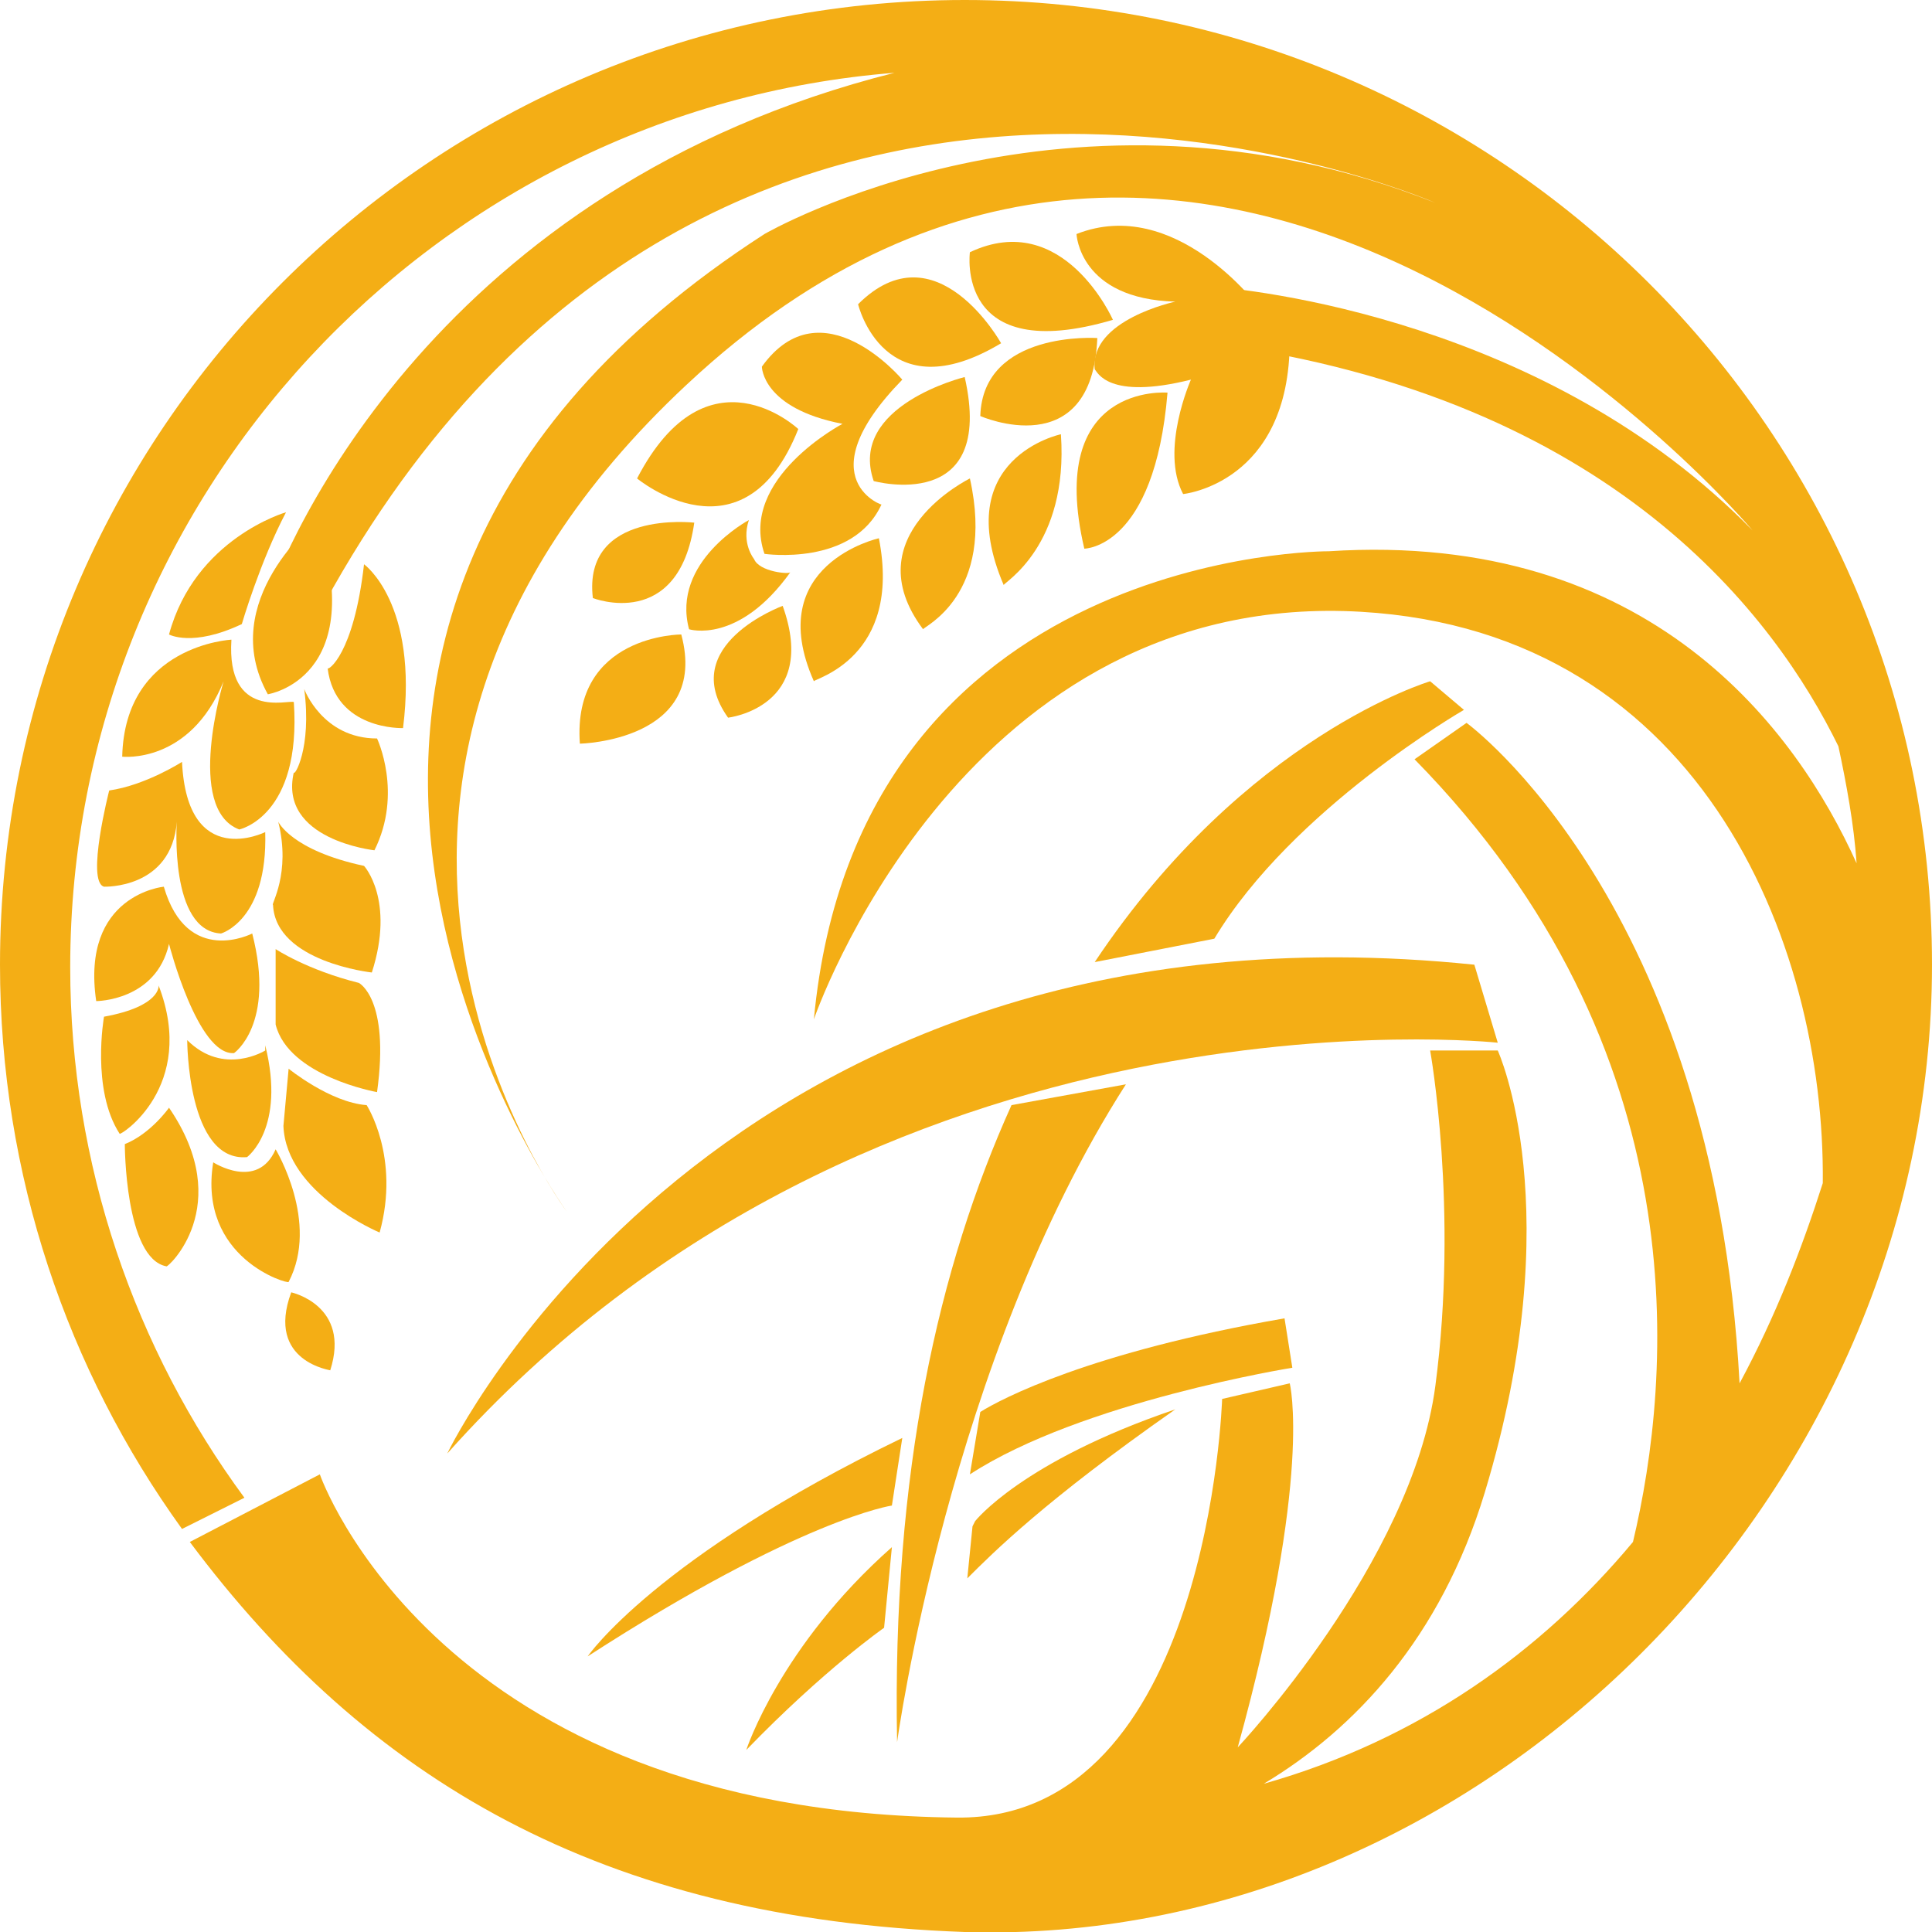 <?xml version="1.0" encoding="utf-8"?>
<!-- Generator: Adobe Illustrator 25.4.1, SVG Export Plug-In . SVG Version: 6.00 Build 0)  -->
<svg version="1.1" id="レイヤー_1" xmlns="http://www.w3.org/2000/svg" xmlns:xlink="http://www.w3.org/1999/xlink" x="0px"
	 y="0px" width="74.3px" height="74.3px" viewBox="0 0 74.3 74.3" style="enable-background:new 0 0 74.3 74.3;"
	 xml:space="preserve">
<style type="text/css">
	.st0{fill:#F4AE15;}
</style>
<g>
	<path class="st0" d="M11,19.7c0,0-3.5,1-4.5,4.7c0,0,0.9,0.5,2.8-0.4C9.3,24,10,21.6,11,19.7z"/>
	<path class="st0" d="M7,29.3c0,0-1.4,0.9-2.8,1.1c0,0-0.9,3.5-0.2,3.7c0,0,2.6,0.1,2.8-2.5c0,0-0.3,4.2,1.7,4.3
		c0,0,1.8-0.5,1.7-3.9C10.2,32,7.2,33.5,7,29.3z"/>
	<path class="st0" d="M9.7,35.9c0,0-2.5,1.3-3.4-1.8c0,0-3.2,0.3-2.6,4.4c0,0,2.3,0,2.8-2.2c0,0,1.1,4.3,2.5,4.2
		C9,40.5,10.6,39.4,9.7,35.9z"/>
	<path class="st0" d="M10.2,40.4c0,0-1.6,1-3-0.4c0,0,0,4.7,2.3,4.5c0,0,1.5-1.1,0.7-4.3"/>
	<path class="st0" d="M6.1,37.9c0,0,0.1,0.8-2.1,1.2c0,0-0.5,2.8,0.6,4.5C4.6,43.7,7.6,41.8,6.1,37.9z"/>
	<path class="st0" d="M6.5,42.6c0,0-0.7,1-1.7,1.4c0,0,0,4.4,1.6,4.7C6.4,48.8,9.1,46.4,6.5,42.6z"/>
	<path class="st0" d="M45.2,54.2c-5.9,2-7.7,4.3-7.7,4.3l-0.1,0.2l-0.2,2C38.2,59.7,40.2,57.7,45.2,54.2z"/>
	<line class="st0" x1="37.5" y1="58.7" x2="37.3" y2="60.7"/>
	<path class="st0" d="M12.2,20c0,0-3.9,3.1-1.9,6.7C10.3,26.7,14.2,26.1,12.2,20z"/>
	<path class="st0" d="M14,21.7c0,0,2.1,1.5,1.5,6.3c0,0-2.6,0.1-2.9-2.3C12.6,25.8,13.6,25.2,14,21.7z"/>
	<path class="st0" d="M11.7,26.5c0,0,0.7,1.9,2.8,1.9c0,0,1,2.1-0.1,4.3c0,0-3.7-0.4-3.1-3C11.3,29.9,12,28.8,11.7,26.5z"/>
	<path class="st0" d="M8.9,24.6c0,0-4.1,0.2-4.2,4.5c0,0,2.6,0.3,3.9-2.9c0,0-1.5,4.9,0.6,5.7c0,0,2.4-0.5,2.1-4.9
		C11.1,26.9,8.7,27.7,8.9,24.6z"/>
	<path class="st0" d="M10.7,31.6c0,0,0.5,1.1,3.3,1.7c0,0,1.2,1.3,0.3,4.1c0,0-3.7-0.4-3.8-2.6C10.4,34.8,11.2,33.6,10.7,31.6z"/>
	<path class="st0" d="M10.6,36.5c0,0,1.2,0.8,3.2,1.3c0,0,1.2,0.6,0.7,4.2c0,0-3.4-0.6-3.9-2.6C10.6,39.4,10.6,37.2,10.6,36.5z"/>
	<path class="st0" d="M11.1,41.1c0,0,1.6,1.3,3,1.4c0,0,1.3,2,0.5,4.9c0,0-3.6-1.5-3.7-4.1L11.1,41.1z"/>
	<path class="st0" d="M8.2,44.7c0,0,1.7,1.1,2.4-0.5c0,0,1.7,2.8,0.5,5.1C11.1,49.4,7.6,48.4,8.2,44.7z"/>
	<path class="st0" d="M11.2,49.7c0,0,2.3,0.5,1.5,3C12.8,52.7,10.2,52.4,11.2,49.7z"/>
	<path class="st0" d="M21.8,46.6c0,0-16.1-22.3,7.6-37.6c0,0,11.7-6.8,25.8-1.2c0,0-28.1-12.3-43.1,16.1c0,0-2.9-0.4-2-0.3
		C11,20.7,16.9,7.2,34.4,2.8C16.7,4.2,2.7,19.1,2.7,37.2c0,7.6,2.5,14.7,6.7,20.4L7,58.8c-4.4-6.1-7-13.6-7-21.7
		C0,16.6,16.6,0,37.1,0c20.5,0,37.2,16.6,37.2,37.1S56.8,74.9,37.1,74.3c-14-0.5-23-5.9-29.8-15l5-2.6c0,0,4.5,13,24.5,13.2
		c9.7,0.1,10.2-16.1,10.2-16.1l2.6-0.6c0,0,0.9,3.5-2,14c0,0,6.7-7.1,7.6-13.9c0.9-6.8-0.2-12.9-0.2-12.9h2.6c0,0,2.8,6.1-0.5,17
		c-1.7,5.6-5,9.1-8.5,11.2c6-1.7,10.7-5.1,14.2-9.3c1.5-6.3,2.6-18.9-8.4-30.1l2-1.4c0,0,9.5,6.9,10.5,25.4c1.4-2.6,2.4-5.2,3.2-7.7
		c0.1-9.3-4.8-21.6-18.4-22c-14.9-0.4-20.4,15.7-20.4,15.7c1.7-18.1,19.8-18,19.8-18c12.4-0.8,18,6.9,20.3,12
		c-0.1-1.5-0.4-3.1-0.7-4.5c-2.4-4.9-8.6-13.4-24.1-15.5l-0.3-2.2c1.8,0.1,13.2,1.3,21.1,9.4c0,0-20.7-24.6-41-5.6
		C9.7,30.4,21.8,46.6,21.8,46.6"/>
	<path class="st0" d="M21.8,46.6"/>
	<path class="st0" d="M57.6,40.1l-0.9-3c-29.1-3-39.5,18.8-39.5,18.8C33.6,37.5,57.6,40.1,57.6,40.1z"/>
	<path class="st0" d="M34.7,55.3c-9.5,4.6-12.1,8.4-12.1,8.4c8.2-5.3,11.7-5.8,11.7-5.8L34.7,55.3z"/>
	<path class="st0" d="M34,62.6l0.3-3.1c-4.3,3.8-5.6,7.8-5.6,7.8C31.7,64.2,34,62.6,34,62.6z"/>
	<path class="st0" d="M56.3,27.3L55,26.2c0,0-7.1,2.1-12.9,10.8l4.6-0.9C49.7,31.1,56.3,27.3,56.3,27.3z"/>
	<path class="st0" d="M49.4,50.7c-7.5,1.3-10.9,3.1-11.7,3.6l-0.4,2.4c4.3-2.8,12.4-4.1,12.4-4.1L49.4,50.7z"/>
	<path class="st0" d="M34.5,67c0,0,2-14.7,8.8-25.3l-4.4,0.8C36.1,48.7,34.3,56.6,34.5,67z"/>
	<path class="st0" d="M45.8,14.6c0,0-1.2,2.7-0.3,4.4c0,0,4.1-0.4,4.1-5.9l-1.2-1.3c0,0-3.2-4.3-7-2.8c0,0,0.1,2.5,3.8,2.6
		c0,0-3.3,0.7-3.1,2.6C42.2,14.3,42.6,15.4,45.8,14.6z"/>
	<path class="st0" d="M42.8,12.3c0,0-1.9-4.3-5.5-2.6C37.3,9.7,36.7,14.1,42.8,12.3z"/>
	<path class="st0" d="M42.2,13c0,0-4.4-0.3-4.5,3C37.7,16,42,17.9,42.2,13z"/>
	<path class="st0" d="M44.9,15.1c0,0-4.7-0.4-3.2,6C41.7,21.1,44.4,21.1,44.9,15.1z"/>
	<path class="st0" d="M40.8,16.7c0,0-4.3,0.9-2.2,5.8C38.6,22.4,41.1,21,40.8,16.7z"/>
	<path class="st0" d="M38.5,13.2c0,0-2.5-4.5-5.5-1.5C33,11.7,34,15.9,38.5,13.2z"/>
	<path class="st0" d="M37.1,14.5c0,0-4.5,1.1-3.5,4C33.6,18.5,38.3,19.8,37.1,14.5z"/>
	<path class="st0" d="M37.3,18.4c0,0-4.5,2.2-1.8,5.8C35.5,24.1,38.3,22.9,37.3,18.4z"/>
	<path class="st0" d="M33.8,20.7c0,0-4.5,1-2.5,5.5C31.3,26.1,34.7,25.3,33.8,20.7z"/>
	<path class="st0" d="M34.7,14.6c0,0-3.1-3.7-5.4-0.5c0,0,0,1.6,3.1,2.2c0,0-4,2.1-3,5c0,0,3.4,0.5,4.5-1.9
		C34.1,19.5,30.9,18.5,34.7,14.6z"/>
	<path class="st0" d="M30.7,16.5c0,0-3.5-3.3-6.2,1.9C24.5,18.4,28.6,21.8,30.7,16.5z"/>
	<path class="st0" d="M30.1,23.3c0,0-4.1,1.5-2.1,4.3C28,27.6,31.5,27.2,30.1,23.3z"/>
	<path class="st0" d="M26.7,20.1c0,0-4.3-0.5-3.9,2.9C22.8,23,26.1,24.3,26.7,20.1z"/>
	<path class="st0" d="M26.2,24.4c0,0-4.2,0-3.9,4.2C22.3,28.6,27.3,28.5,26.2,24.4z"/>
	<path class="st0" d="M29,21.5c0,0-0.5-0.6-0.2-1.5c0,0-3,1.6-2.3,4.2c0,0,1.9,0.6,3.9-2.2C30.4,22.1,29.2,22,29,21.5z"/>
	<path class="st0" d="M21.8,46.6"/>
</g>
</svg>
